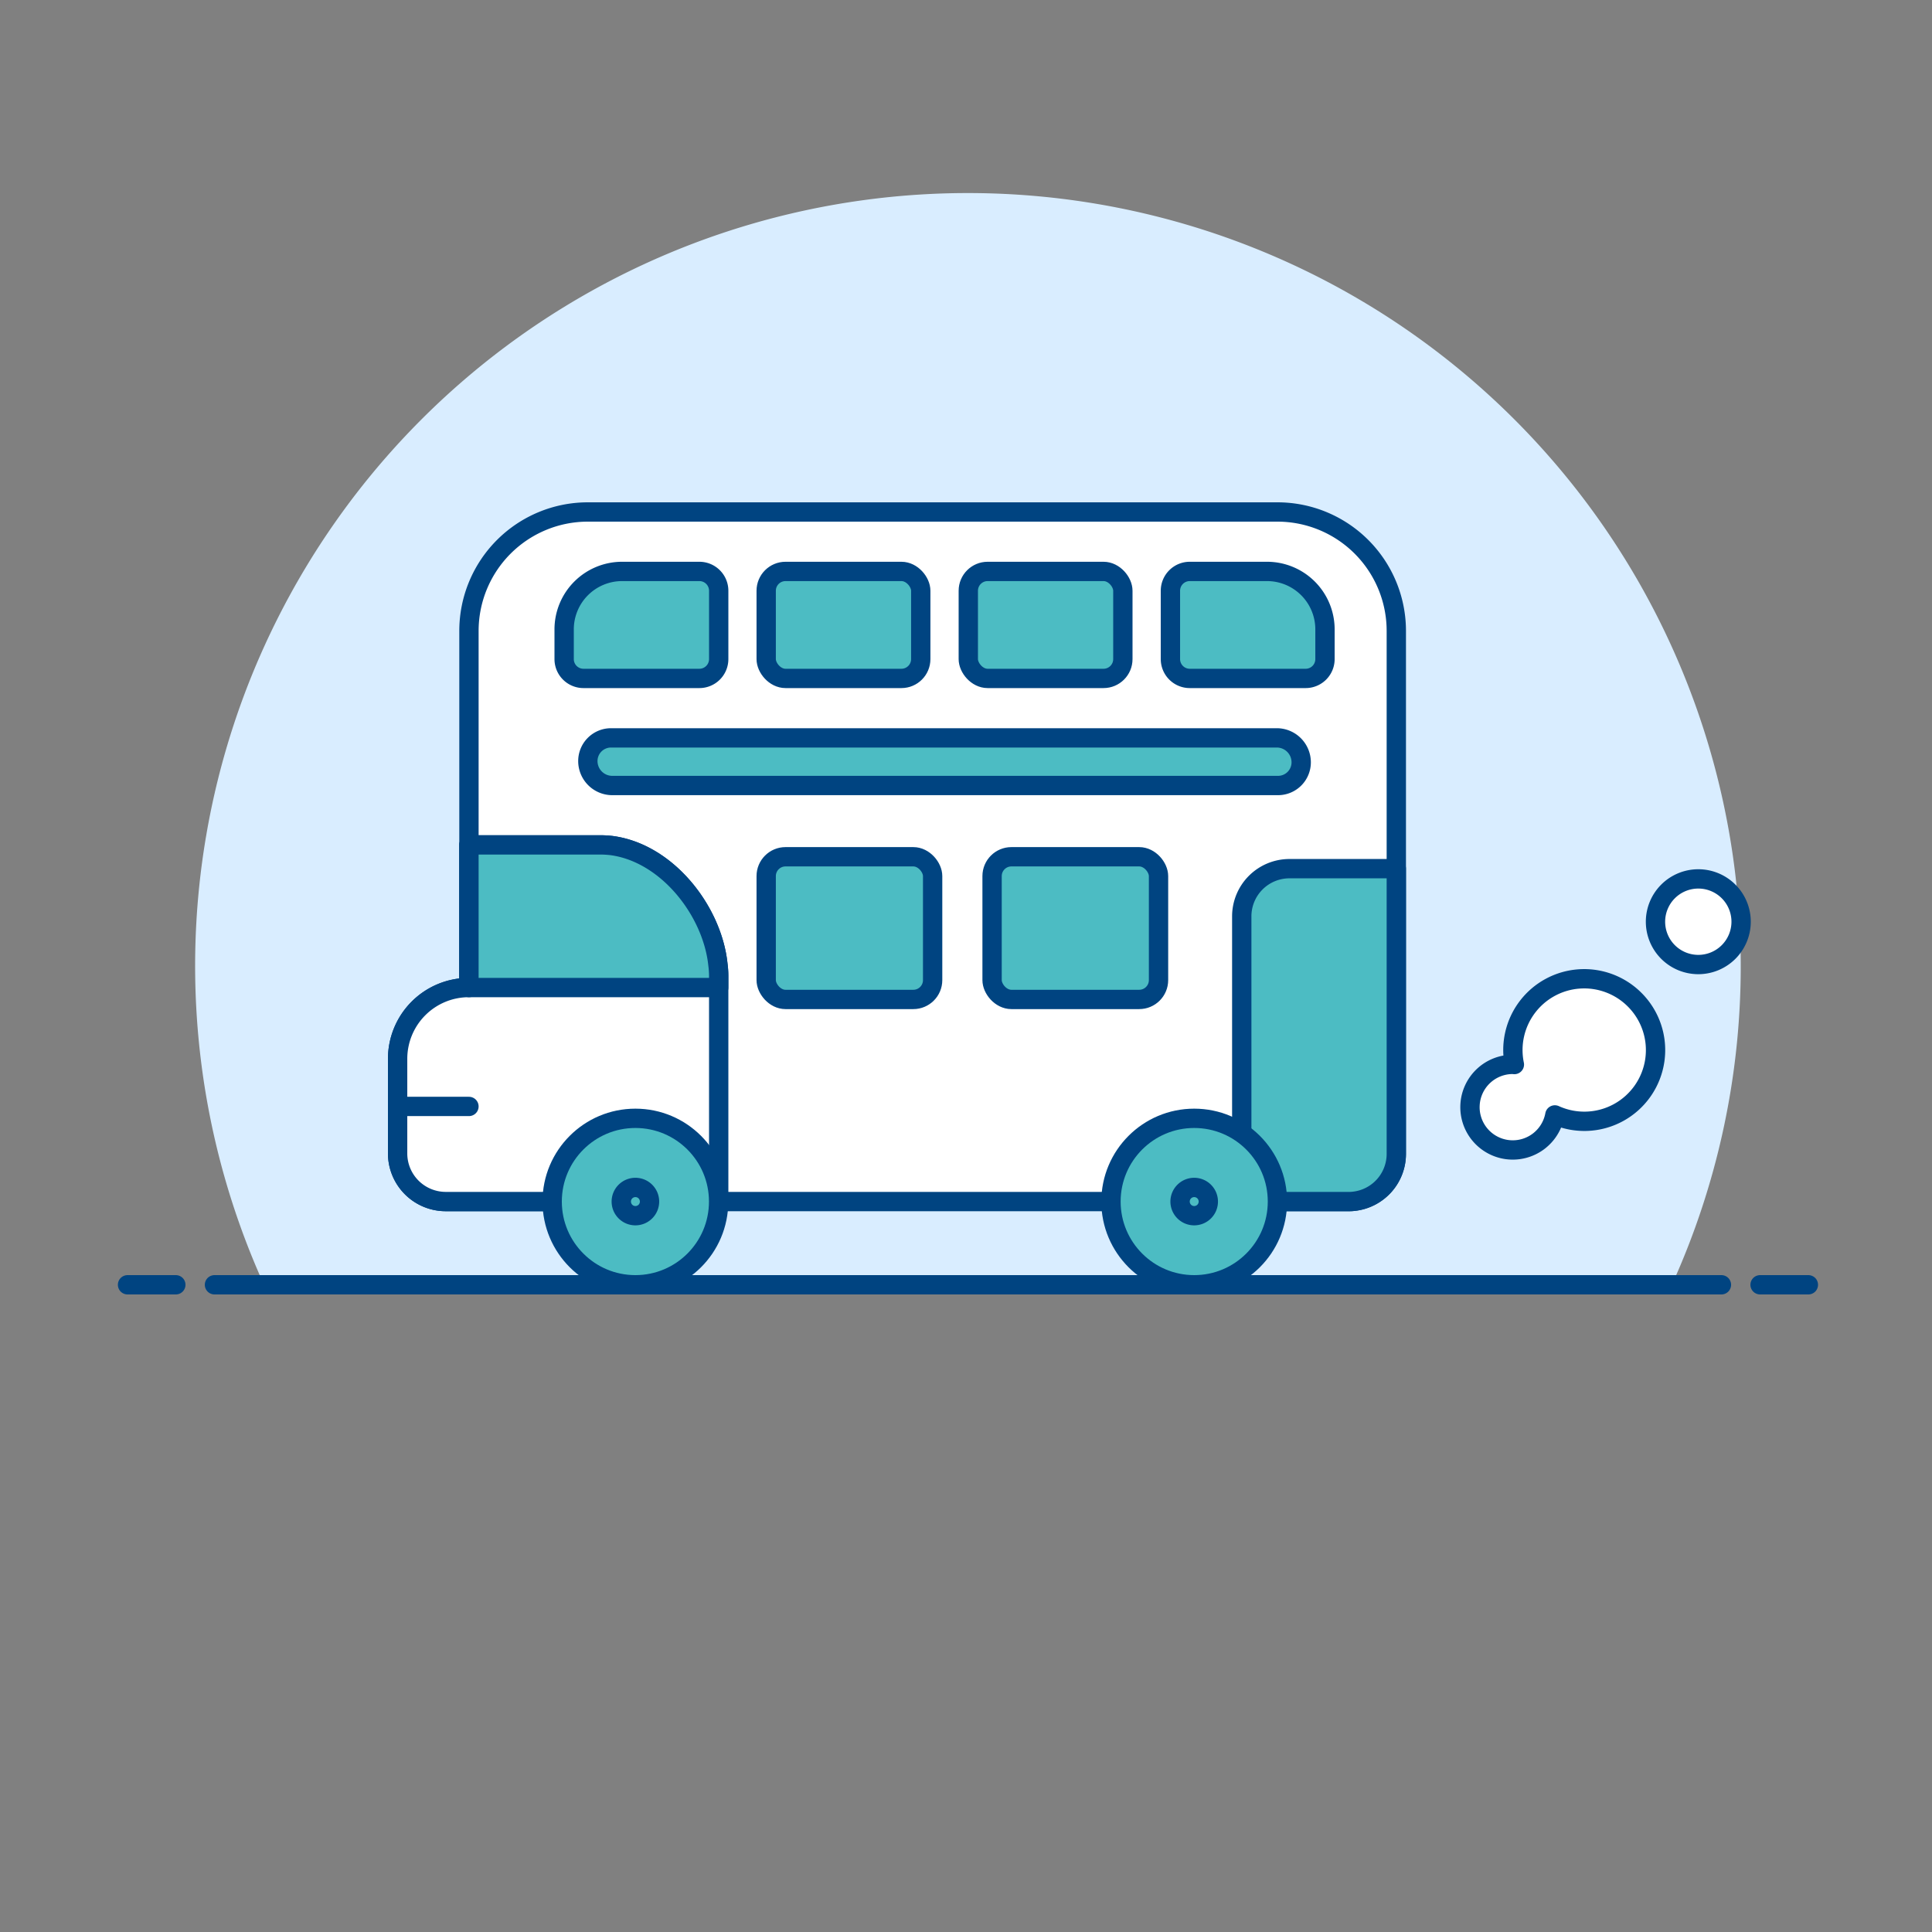 <svg xmlns="http://www.w3.org/2000/svg" viewBox="0 0 100 100"><rect x="0" y="0" width="100" height="100" fill="#808080" stroke="none"/><defs/><path d="M90.1,50A40,40,0,1,0,13.665,66.5H86.537A39.844,39.844,0,0,0,90.1,50Z" fill="#d9edff"/><line x1="11.101" y1="66.5" x2="89.101" y2="66.5" stroke-linejoin="round" stroke-linecap="round" stroke="#004481" fill="none"/><line x1="6.601" y1="66.5" x2="9.101" y2="66.5" stroke-linejoin="round" stroke-linecap="round" stroke="#004481" fill="none"/><line x1="91.101" y1="66.5" x2="93.601" y2="66.5" stroke-linejoin="round" stroke-linecap="round" stroke="#004481" fill="none"/><path d="M90.12,47.707A2.216,2.216,0,1,1,87.9,45.492,2.215,2.215,0,0,1,90.12,47.707Z" fill="#ffffff"/><path d="M84.607,51.742A3.69,3.69,0,0,0,78.384,55.1c-.027,0-.052-.008-.08-.008a2.215,2.215,0,1,0,2.175,2.616,3.686,3.686,0,0,0,4.128-5.966Z" fill="#ffffff"/><path d="M90.12,47.707A2.216,2.216,0,1,1,87.9,45.492,2.215,2.215,0,0,1,90.12,47.707Z" stroke-miterlimit="10" stroke="#004481" fill="none"/><path d="M84.607,51.742A3.69,3.69,0,0,0,78.384,55.1c-.027,0-.052-.008-.08-.008a2.215,2.215,0,1,0,2.175,2.616,3.686,3.686,0,0,0,4.128-5.966Z" stroke-linejoin="round" stroke="#004481" fill="none"/><path d="M72.273,32.654V59.731a2.468,2.468,0,0,1-2.215,2.449,1.609,1.609,0,0,1-.246.012H23.042a2.481,2.481,0,0,1-2.461-2.461V54.808a3.688,3.688,0,0,1,3.692-3.693V32.654A6.156,6.156,0,0,1,30.427,26.5H66.119A6.156,6.156,0,0,1,72.273,32.654Z" fill="#ffffff"/><path d="M72.273,32.654V59.731a2.468,2.468,0,0,1-2.215,2.449,1.609,1.609,0,0,1-.246.012H23.042a2.49,2.49,0,0,1-2.461-2.461V54.808a3.688,3.688,0,0,1,3.692-3.693V32.654A6.156,6.156,0,0,1,30.427,26.5H66.119A6.156,6.156,0,0,1,72.273,32.654Z" stroke-linejoin="round" stroke-linecap="round" stroke="#004481" fill="none"/><path d="M67.35,39.458a1.2,1.2,0,0,1-1.2,1.2H31.693a1.266,1.266,0,0,1-1.266-1.266,1.2,1.2,0,0,1,1.2-1.2H66.084A1.266,1.266,0,0,1,67.35,39.458Z" fill="#4cbcc3" stroke-linejoin="round" stroke-linecap="round" stroke="#004481"/><path d="M37.2,30.808v3.077a1.234,1.234,0,0,1-1.231,1.23H30.427a1.234,1.234,0,0,1-1.231-1.23v-.616a3.766,3.766,0,0,1,.456-1.784,3.681,3.681,0,0,1,3.236-1.908h3.077A1.235,1.235,0,0,1,37.2,30.808Z" fill="#4cbcc3"/><rect x="39.658" y="29.577" width="8" height="5.538" rx="1.231" fill="#4cbcc3"/><rect x="50.119" y="29.577" width="8" height="5.538" rx="1.231" fill="#4cbcc3"/><path d="M68.581,33.269v.616a1.234,1.234,0,0,1-1.231,1.23H61.812a1.234,1.234,0,0,1-1.231-1.23V30.808a1.235,1.235,0,0,1,1.231-1.231h3.076a3.664,3.664,0,0,1,3.385,2.24A3.568,3.568,0,0,1,68.581,33.269Z" fill="#4cbcc3"/><path d="M37.2,50.5V62.192H23.042a2.491,2.491,0,0,1-2.461-2.461V54.808a3.688,3.688,0,0,1,3.692-3.693V43.731h6.769a5.291,5.291,0,0,1,.628.037c2.892.394,5.206,3.409,5.489,6.154A4.475,4.475,0,0,1,37.2,50.5Z" fill="#ffffff" stroke-linejoin="round" stroke-linecap="round" stroke="#004481"/><path d="M72.273,44.962V59.731a2.468,2.468,0,0,1-2.215,2.449,1.609,1.609,0,0,1-.246.012H64.273V47.423a2.469,2.469,0,0,1,2.462-2.461Z" fill="#4cbcc3"/><path d="M72.273,44.962V59.731a2.468,2.468,0,0,1-2.215,2.449,1.609,1.609,0,0,1-.246.012H64.273V47.423a2.469,2.469,0,0,1,2.462-2.461Z" stroke-linejoin="round" stroke-linecap="round" stroke="#004481" fill="none"/><path d="M37.2,50.5v.615H24.273V43.731h6.769a5.291,5.291,0,0,1,.628.037c2.892.394,5.206,3.409,5.489,6.154A4.475,4.475,0,0,1,37.2,50.5Z" fill="#4cbcc3"/><path d="M37.2,50.5v.615H24.273V43.731h6.769a5.291,5.291,0,0,1,.628.037c2.892.394,5.206,3.409,5.489,6.154A4.475,4.475,0,0,1,37.2,50.5Z" stroke-linejoin="round" stroke-linecap="round" stroke="#004481" fill="none"/><line x1="20.581" y1="57.269" x2="24.273" y2="57.269" stroke-linejoin="round" stroke-linecap="round" stroke="#004481" fill="none"/><rect x="39.658" y="44.346" width="8.615" height="7.385" rx="1" fill="#4cbcc3"/><rect x="39.658" y="44.346" width="8.615" height="7.385" rx="1" stroke-linejoin="round" stroke-linecap="round" stroke="#004481" fill="none"/><rect x="51.35" y="44.346" width="8.615" height="7.385" rx="1" fill="#4cbcc3"/><rect x="51.35" y="44.346" width="8.615" height="7.385" rx="1" stroke-linejoin="round" stroke-linecap="round" stroke="#004481" fill="none"/><circle cx="32.888" cy="62.192" r="4.308" fill="#4cbcc3"/><circle cx="32.888" cy="62.192" r="4.308" stroke-linejoin="round" stroke-linecap="round" stroke="#004481" fill="none"/><circle cx="61.812" cy="62.192" r="4.308" fill="#4cbcc3"/><circle cx="61.812" cy="62.192" r="4.308" stroke-linejoin="round" stroke-linecap="round" stroke="#004481" fill="none"/><path d="M32.2,29.577h4a1,1,0,0,1,1,1v3.538a1,1,0,0,1-1,1h-6a1,1,0,0,1-1-1V32.577a3,3,0,0,1,3-3Z" stroke-linejoin="round" stroke-linecap="round" stroke="#004481" fill="none"/><rect x="39.658" y="29.577" width="8" height="5.538" rx="1" stroke-linejoin="round" stroke-linecap="round" stroke="#004481" fill="none"/><rect x="50.119" y="29.577" width="8" height="5.538" rx="1" stroke-linejoin="round" stroke-linecap="round" stroke="#004481" fill="none"/><path d="M61.581,29.577h4a3,3,0,0,1,3,3v1.538a1,1,0,0,1-1,1h-6a1,1,0,0,1-1-1V30.577A1,1,0,0,1,61.581,29.577Z" stroke-linejoin="round" stroke-linecap="round" stroke="#004481" fill="none"/><path d="M32.888,61.962a.231.231,0,1,1-.23.23.23.23,0,0,1,.23-.23m0-1a1.231,1.231,0,1,0,1.231,1.23,1.23,1.23,0,0,0-1.231-1.23Z" fill="#004481"/><path d="M61.812,61.962a.231.231,0,1,1-.231.23.23.23,0,0,1,.231-.23m0-1a1.231,1.231,0,1,0,1.23,1.23,1.231,1.231,0,0,0-1.23-1.23Z" fill="#004481"/></svg>